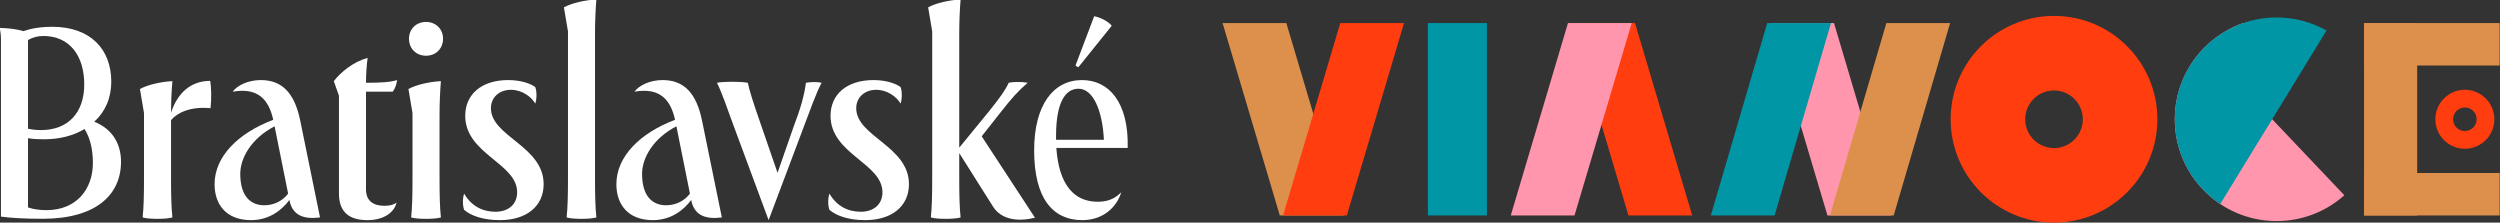 <?xml version="1.0" encoding="UTF-8" standalone="no"?>
<svg xmlns="http://www.w3.org/2000/svg" xmlns:xlink="http://www.w3.org/1999/xlink" xmlns:serif="http://www.serif.com/" width="100%" height="100%" viewBox="0 0 775 69" version="1.1" xml:space="preserve" style="fill-rule:evenodd;clip-rule:evenodd;stroke-linejoin:round;stroke-miterlimit:2;">
    <rect x="0" y="0" width="775" height="69" fill="#333333" stroke="none"/>
    <g transform="matrix(1,0,0,1,-232.01,-157.08)">
        <g transform="matrix(0.685,0,0,0.685,568.696,-10.197)">
            <g transform="matrix(0.452,0,0,0.452,61.774,137.578)">
                <path d="M548.313,258.981L612.147,258.981L669.428,451.618L605.595,451.618L548.313,258.981Z" style="fill:rgb(255,150,173);"></path>
            </g>
            <g transform="matrix(0.452,0,0,0.452,61.774,137.578)">
                <g>
                    <g>
                        <g>
                            <path d="M1020.93,323.712L1123.13,431.376C1105.1,447.456 1081.34,457.235 1055.31,457.235C999.048,457.235 953.372,411.559 953.372,355.299C953.372,310.759 982.001,272.852 1021.84,258.994L1020.93,323.712Z" style="fill:rgb(255,150,173);"></path>
                            <path d="M998.863,440.17C971.448,421.887 953.376,390.687 953.376,355.299C953.376,299.04 999.052,253.364 1055.31,253.364C1073.47,253.364 1090.52,258.121 1105.29,266.452L998.863,440.17Z" style="fill:rgb(0,150,165);"></path>
                        </g>
                        <path d="M832.454,251.809C889.571,251.809 935.944,298.182 935.944,355.299C935.944,412.417 889.571,458.79 832.454,458.79C775.336,458.79 728.964,412.417 728.964,355.299C728.964,298.182 775.336,251.809 832.454,251.809ZM832.454,326.457C848.372,326.457 861.296,339.381 861.296,355.299C861.296,371.218 848.372,384.142 832.454,384.142C816.535,384.142 803.611,371.218 803.611,355.299C803.611,339.381 816.535,326.457 832.454,326.457Z" style="fill:rgb(255,61,15);"></path>
                    </g>
                </g>
            </g>
            <g transform="matrix(0.452,0,0,0.452,61.774,137.578)">
                <g>
                    <rect x="1142.86" y="258.981" width="53.193" height="192.638" style="fill:rgb(221,144,75);"></rect>
                    <rect x="1142.86" y="258.981" width="135.782" height="42.511" style="fill:rgb(221,144,75);"></rect>
                    <rect x="1142.86" y="409.107" width="135.782" height="42.511" style="fill:rgb(221,144,75);"></rect>
                </g>
                <path d="M1243.79,325.767C1260.09,325.767 1273.32,339 1273.32,355.299C1273.32,371.599 1260.09,384.832 1243.79,384.832C1227.49,384.832 1214.26,371.599 1214.26,355.299C1214.26,339 1227.49,325.767 1243.79,325.767ZM1243.79,343.495C1250.31,343.495 1255.6,348.784 1255.6,355.299C1255.6,361.815 1250.31,367.104 1243.79,367.104C1237.28,367.104 1231.99,361.815 1231.99,355.299C1231.99,348.784 1237.28,343.495 1243.79,343.495Z" style="fill:rgb(255,61,15);"></path>
            </g>
            <g transform="matrix(0.452,0,0,0.452,61.774,137.578)">
                <rect x="205.555" y="258.981" width="59.093" height="192.638" style="fill:rgb(0,150,165);"></rect>
            </g>
            <g transform="matrix(0.452,0,0,0.452,61.774,137.578)">
                <path d="M609.152,258.981L545.319,258.981L488.843,451.618L552.677,451.618L609.152,258.981Z" style="fill:rgb(0,150,165);"></path>
            </g>
            <g transform="matrix(0.452,0,0,0.452,61.774,137.578)">
                <path d="M728.428,258.981L664.594,258.981L608.119,451.618L671.952,451.618L728.428,258.981Z" style="fill:rgb(221,144,75);"></path>
            </g>
            <g transform="matrix(0.452,0,0,0.452,61.774,137.578)">
                <path d="M349.088,258.981L412.921,258.981L470.203,451.618L406.369,451.618L349.088,258.981Z" style="fill:rgb(255,61,15);"></path>
                <path d="M409.645,258.981L345.812,258.981L288.531,451.618L352.364,451.618L409.645,258.981Z" style="fill:rgb(255,150,173);"></path>
            </g>
            <g transform="matrix(0.452,0,0,0.452,61.774,137.578)">
                <path d="M0,258.981L63.833,258.981L121.115,451.618L57.281,451.618L-0,258.981Z" style="fill:rgb(221,144,75);"></path>
                <path d="M181.672,258.981L117.839,258.981L60.557,451.618L124.391,451.618L181.672,258.981Z" style="fill:rgb(255,61,15);"></path>
            </g>
        </g>
        <g transform="matrix(1.291,0,0,1.291,-99.198,-273.421)">
            <path d="M256.782,343.015L256.782,385.479C259.119,385.803 262.625,385.998 266.781,385.998C279.637,385.998 285.61,380.219 285.61,372.298C285.61,368.208 283.727,364.507 279.182,362.689C281.779,360.351 283.273,357.04 283.273,353.079C283.273,345.288 278.273,339.899 269.118,339.899C266.326,339.899 264.054,340.288 262.171,340.937C260.483,340.418 258.405,340.223 256.457,340.158C256.652,340.937 256.782,341.782 256.782,343.015ZM263.275,383.271L263.275,366.649C264.443,366.844 265.677,366.909 267.04,366.909C270.806,366.909 274.183,366.065 276.845,364.442C278.078,366.39 278.858,369.052 278.858,372.558C278.858,379.116 274.702,383.92 267.755,383.92C266.067,383.92 264.638,383.726 263.275,383.271ZM263.275,364.377L263.275,343.08C264.378,342.431 265.612,342.106 266.976,342.106C273.274,342.106 276.78,346.846 276.78,353.728C276.78,360.611 272.819,364.701 266.391,364.701C265.222,364.701 264.249,364.572 263.275,364.377Z" style="fill:white;fill-rule:nonzero;"></path>
        </g>
        <g transform="matrix(1.291,0,0,1.291,-99.198,-273.421)">
            <path d="M291.129,360.611L291.129,376.324C291.129,380.284 291.064,383.206 290.804,385.673C292.233,386.128 296.518,386.128 297.947,385.673C297.687,383.206 297.622,380.284 297.622,376.324L297.622,362.299C299.18,360.481 302.297,358.988 307.102,359.442C307.361,357.235 307.296,354.508 307.037,352.884C302.297,352.884 299.115,355.871 297.622,360.546C297.622,357.884 297.752,355.222 297.947,352.949C295.155,353.079 291.908,353.858 290.155,354.832L291.129,360.611Z" style="fill:white;fill-rule:nonzero;"></path>
        </g>
        <g transform="matrix(1.291,0,0,1.291,-99.198,-273.421)">
            <path d="M333.398,385.673L328.658,362.494C327.294,355.741 324.243,352.69 319.178,352.69C316.127,352.69 313.465,353.988 312.426,355.482C318.659,354.378 321.126,357.559 322.165,362.234C313.724,365.416 308.075,371.064 308.075,377.687C308.075,382.427 310.738,386.323 316.841,386.323C321.191,386.323 324.243,383.92 326.061,381.453L326.061,381.583C326.775,385.154 329.437,386.193 333.398,385.673ZM314.244,375.22C314.244,371.324 316.971,366.649 322.49,363.792L325.736,379.96C324.567,381.518 322.555,382.752 320.022,382.752C316.646,382.752 314.244,380.479 314.244,375.22Z" style="fill:white;fill-rule:nonzero;"></path>
        </g>
        <g transform="matrix(1.291,0,0,1.291,-99.198,-273.421)">
            <path d="M344.76,386.323C348.851,386.323 351.253,384.375 351.773,382.102C351.123,382.622 350.149,382.881 348.851,382.881C346.124,382.881 344.436,381.648 344.436,378.921L344.436,355.482L350.864,355.482C351.448,354.702 351.773,353.664 351.902,352.69C350.214,353.209 348.007,353.339 344.436,353.339C344.436,351.391 344.565,349.378 344.825,347.365C341.449,348.274 338.397,350.742 336.709,352.949L337.943,356.455L337.943,379.96C337.943,384.31 340.345,386.323 344.76,386.323Z" style="fill:white;fill-rule:nonzero;"></path>
        </g>
        <g transform="matrix(1.291,0,0,1.291,-99.198,-273.421)">
            <path d="M355.603,360.611L355.603,376.324C355.603,380.284 355.538,383.206 355.279,385.673C356.707,386.128 360.992,386.128 362.421,385.673C362.161,383.206 362.096,380.284 362.096,376.324L362.096,361C362.096,358.209 362.226,355.352 362.421,352.949C359.629,353.079 356.382,353.858 354.629,354.832L355.603,360.611ZM354.759,342.755C354.759,345.158 356.512,346.846 358.85,346.846C361.187,346.846 362.94,345.158 362.94,342.755C362.94,340.418 361.187,338.73 358.85,338.73C356.512,338.73 354.759,340.418 354.759,342.755Z" style="fill:white;fill-rule:nonzero;"></path>
        </g>
        <g transform="matrix(1.291,0,0,1.291,-99.198,-273.421)">
            <path d="M376.575,386.323C382.938,386.323 387.094,383.011 387.094,377.687C387.094,368.532 374.433,366.26 374.433,359.442C374.433,356.91 376.381,355.027 379.237,355.027C381.899,355.027 384.172,356.715 385.081,358.338C385.471,357.235 385.471,355.352 385.081,354.378C383.977,353.534 381.64,352.69 378.588,352.69C372.095,352.69 368.264,356.196 368.264,361.26C368.264,370.48 380.731,372.623 380.731,379.635C380.731,382.557 378.588,384.31 375.536,384.31C372.355,384.31 369.693,382.881 368.005,379.96C367.615,380.999 367.615,382.881 368.005,383.855C369.498,385.154 372.355,386.323 376.575,386.323Z" style="fill:white;fill-rule:nonzero;"></path>
        </g>
        <g transform="matrix(1.291,0,0,1.291,-99.198,-273.421)">
            <path d="M392.937,341.002L392.937,376.324C392.937,380.284 392.872,383.206 392.613,385.673C394.041,386.128 398.326,386.128 399.755,385.673C399.495,383.206 399.43,380.284 399.43,376.324L399.43,341.392C399.43,338.6 399.56,335.743 399.755,333.341C396.963,333.471 393.717,334.25 391.963,335.224L392.937,341.002Z" style="fill:white;fill-rule:nonzero;"></path>
        </g>
        <g transform="matrix(1.291,0,0,1.291,-99.198,-273.421)">
            <path d="M429.882,385.673L425.142,362.494C423.779,355.741 420.727,352.69 415.662,352.69C412.611,352.69 409.949,353.988 408.91,355.482C415.143,354.378 417.61,357.559 418.649,362.234C410.208,365.416 404.56,371.064 404.56,377.687C404.56,382.427 407.222,386.323 413.325,386.323C417.675,386.323 420.727,383.92 422.545,381.453L422.545,381.583C423.259,385.154 425.921,386.193 429.882,385.673ZM410.728,375.22C410.728,371.324 413.455,366.649 418.974,363.792L422.22,379.96C421.052,381.518 419.039,382.752 416.506,382.752C413.13,382.752 410.728,380.479 410.728,375.22Z" style="fill:white;fill-rule:nonzero;"></path>
        </g>
        <g transform="matrix(1.291,0,0,1.291,-99.198,-273.421)">
            <path d="M432.544,363.208L441.114,386.323L449.555,363.922C450.984,360.156 452.542,355.741 453.841,353.339C452.737,353.079 451.243,353.144 450.075,353.339C449.685,356.391 448.711,359.767 447.153,363.792L443.257,374.96L438.777,361.974C437.608,358.598 436.569,355.482 436.115,353.339C434.427,353.014 430.271,353.014 428.713,353.339C429.817,355.546 431.115,359.247 432.544,363.208Z" style="fill:white;fill-rule:nonzero;"></path>
        </g>
        <g transform="matrix(1.291,0,0,1.291,-99.198,-273.421)">
            <path d="M464.294,386.323C470.657,386.323 474.813,383.011 474.813,377.687C474.813,368.532 462.151,366.26 462.151,359.442C462.151,356.91 464.099,355.027 466.956,355.027C469.618,355.027 471.891,356.715 472.8,358.338C473.189,357.235 473.189,355.352 472.8,354.378C471.696,353.534 469.359,352.69 466.307,352.69C459.814,352.69 455.983,356.196 455.983,361.26C455.983,370.48 468.45,372.623 468.45,379.635C468.45,382.557 466.307,384.31 463.255,384.31C460.074,384.31 457.412,382.881 455.723,379.96C455.334,380.999 455.334,382.881 455.723,383.855C457.217,385.154 460.074,386.323 464.294,386.323Z" style="fill:white;fill-rule:nonzero;"></path>
        </g>
        <g transform="matrix(1.291,0,0,1.291,-99.198,-273.421)">
            <path d="M480.396,341.002L480.396,376.324C480.396,380.284 480.331,383.206 480.072,385.673C481.5,386.128 485.785,386.128 487.214,385.673C486.954,383.206 486.889,380.284 486.889,376.324L486.889,370.22L495.005,383.076C496.953,386.193 500.979,386.777 505.069,385.738L492.278,366.195L496.888,360.351C499.421,357.105 501.109,355.222 503.316,353.339C502.083,353.079 499.875,353.079 498.771,353.339C497.862,355.287 496.564,357.04 493.902,360.351L486.889,368.922L486.889,341.392C486.889,338.6 487.019,335.743 487.214,333.341C484.422,333.471 481.176,334.25 479.422,335.224L480.396,341.002Z" style="fill:white;fill-rule:nonzero;"></path>
        </g>
        <g transform="matrix(1.291,0,0,1.291,-99.198,-273.421)">
            <path d="M516.432,386.323C521.496,386.323 524.743,383.141 525.782,379.635C524.483,380.934 522.925,381.908 520.133,381.908C514.614,381.908 510.848,378.077 510.199,368.987L527.34,368.987C527.6,357.884 522.73,352.69 516.367,352.69C509.484,352.69 504.875,358.663 504.875,369.571C504.875,381.193 509.42,386.323 516.432,386.323ZM510.134,366.13C510.134,358.079 512.341,354.767 515.523,354.767C519.094,354.767 521.302,360.156 521.626,367.039L510.134,367.039L510.134,366.13ZM514.809,349.183C515.003,349.378 515.198,349.508 515.523,349.573L523.509,339.639C522.665,338.6 520.782,337.626 519.289,337.366L514.809,349.183Z" style="fill:white;fill-rule:nonzero;"></path>
        </g>
    </g>
</svg>
